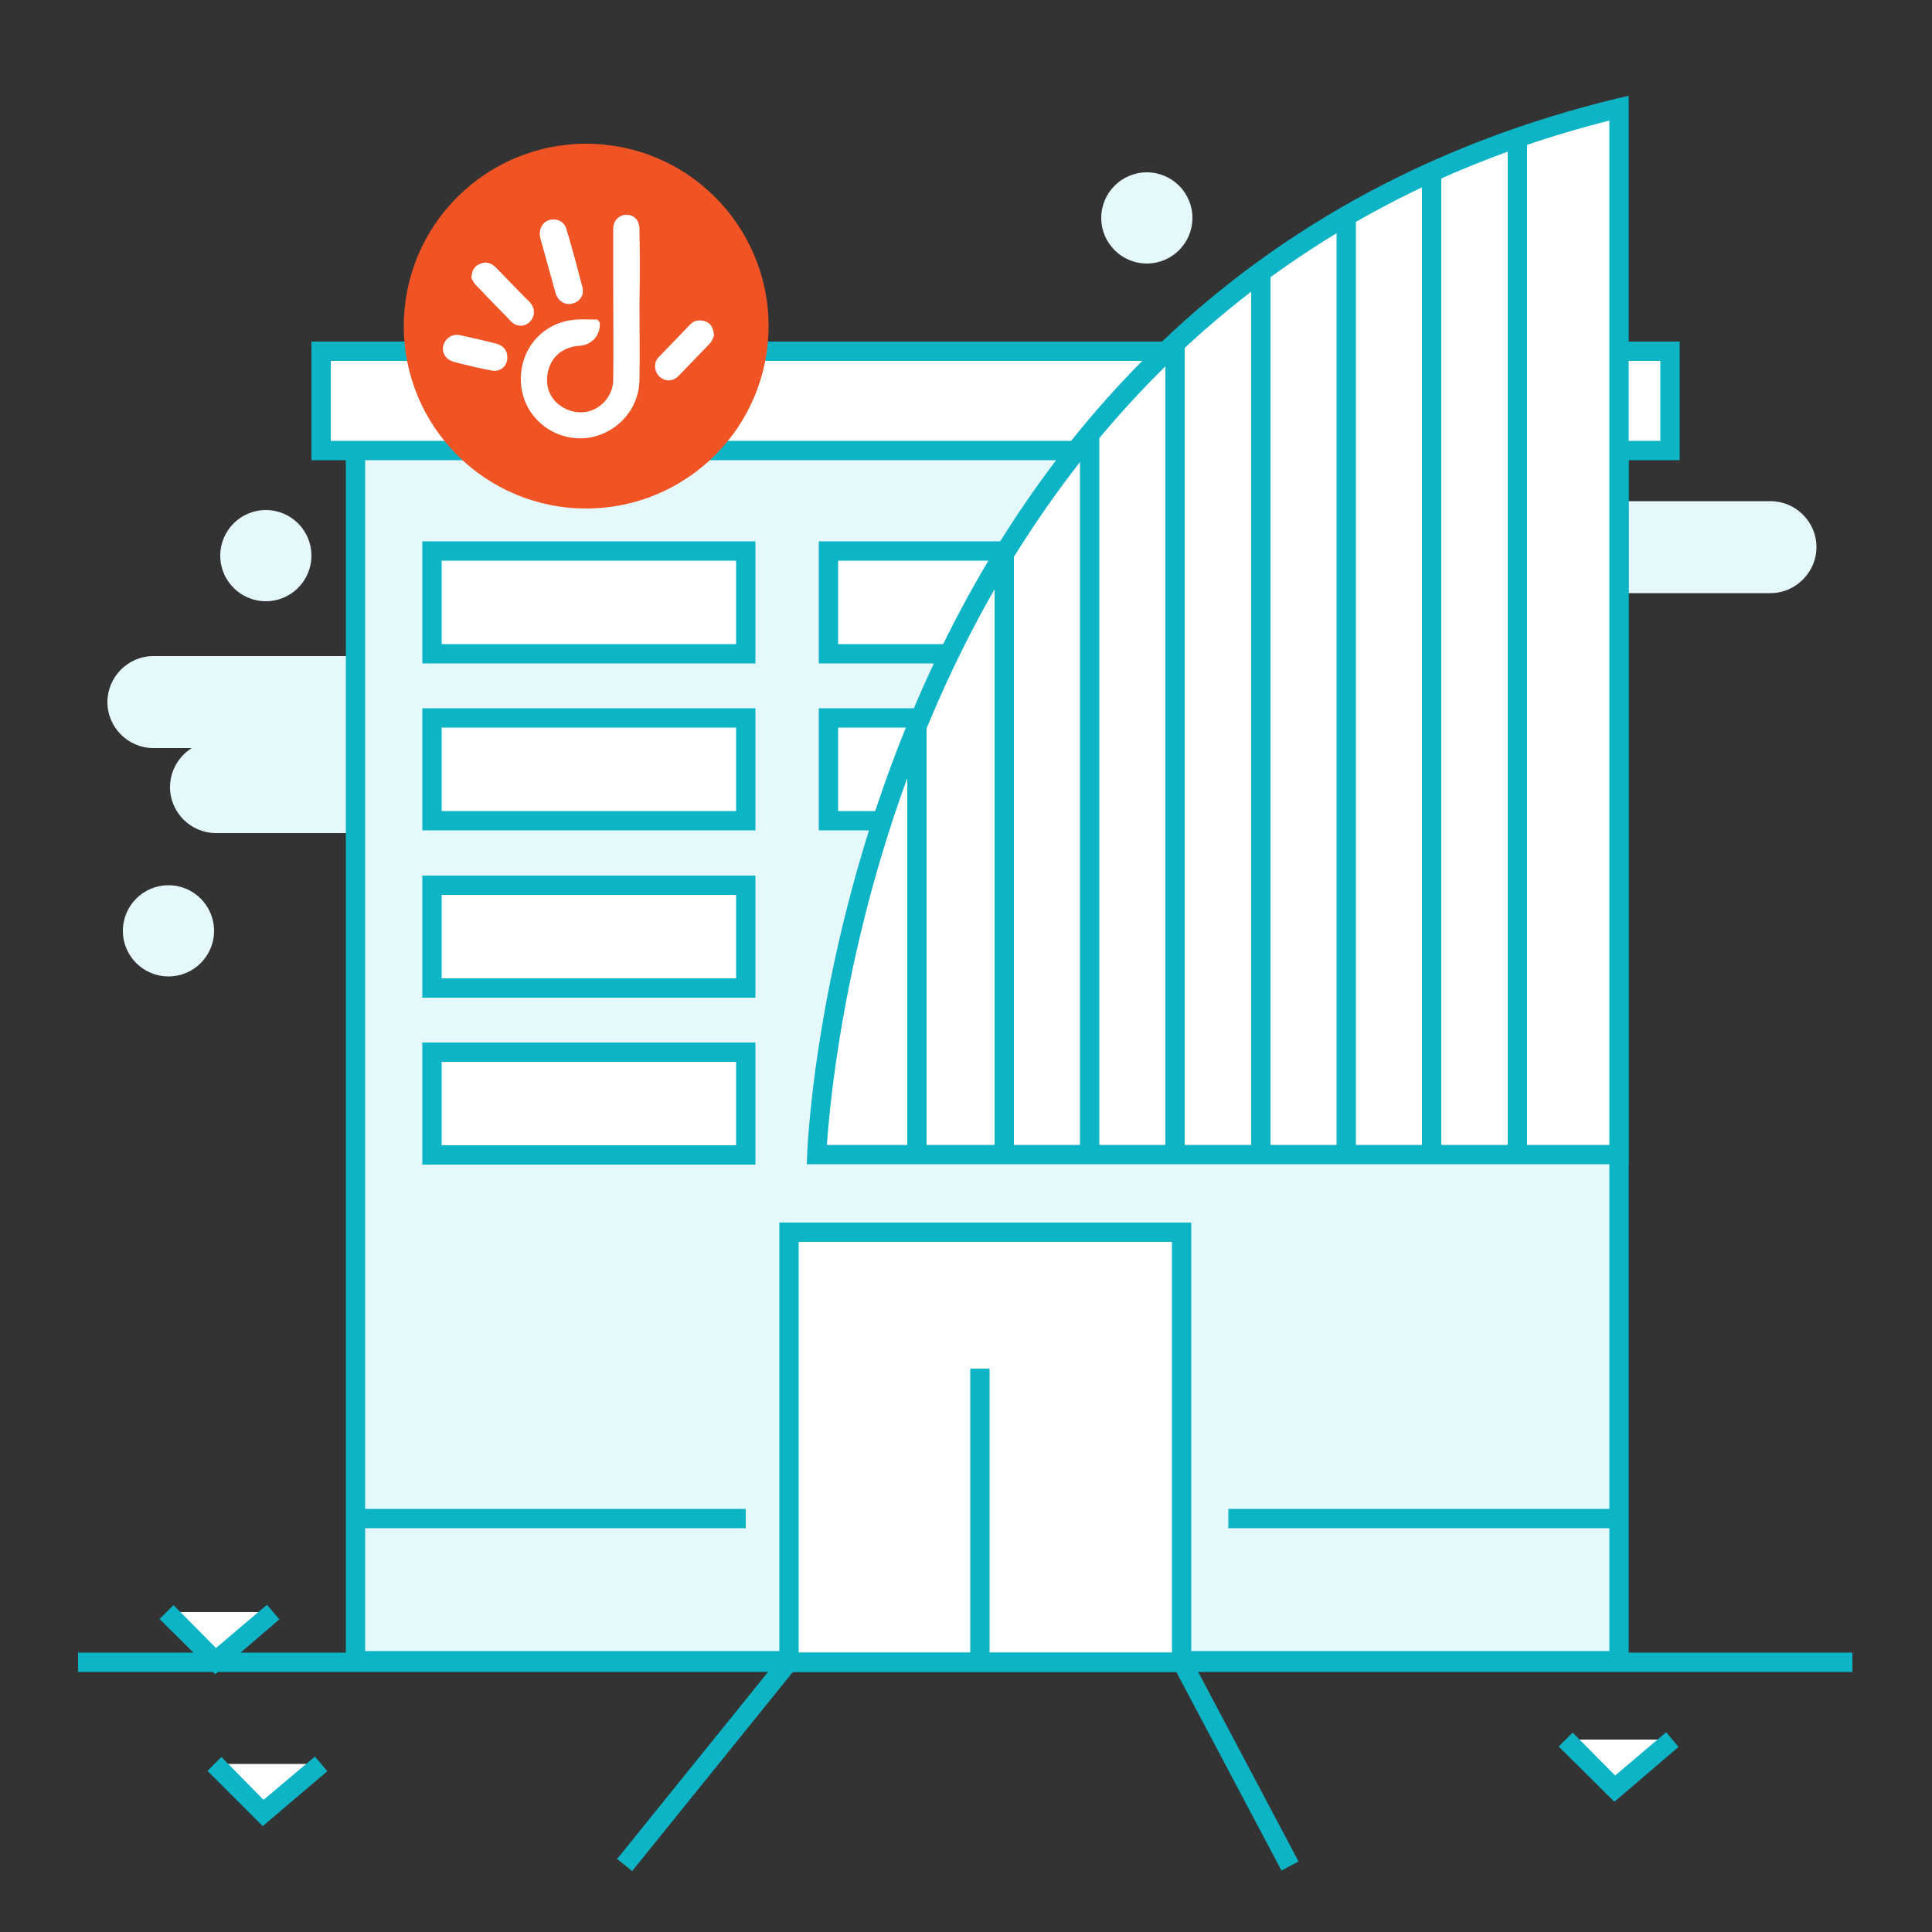 <?xml version="1.0" encoding="utf-8"?>
<!-- Generator: Adobe Illustrator 25.0.0, SVG Export Plug-In . SVG Version: 6.00 Build 0)  -->
<svg version="1.1" id="Layer_1" xmlns="http://www.w3.org/2000/svg" xmlns:xlink="http://www.w3.org/1999/xlink" x="0px" y="0px"
	 viewBox="0 0 500 500" style="enable-background:new 0 0 500 500;" xml:space="preserve">
<rect x="0" y="0" width="500" height="500" fill="#333333" stroke="none"/>
<style type="text/css">
	.st0{fill:#E5F8FB;}
	.st1{fill:#0CB4C6;}
	.st2{fill:#FFFFFF;}
	.st3{fill:#F05425;}
</style>
<g id="dhiraagu-icons">
	<path class="st0" d="M141,193.6H39.7c-6.5,0-11.9-5.3-11.9-11.9l0,0c0-6.5,5.3-11.9,11.9-11.9H141c6.5,0,11.9,5.3,11.9,11.9l0,0
		C152.9,188.2,147.5,193.6,141,193.6z"/>
	<path class="st0" d="M157.2,215.6H55.9c-6.5,0-11.9-5.3-11.9-11.9l0,0c0-6.5,5.3-11.9,11.9-11.9h101.3c6.5,0,11.9,5.3,11.9,11.9
		l0,0C169.1,210.3,163.8,215.6,157.2,215.6z"/>
	<path class="st0" d="M458.2,153.5H356.9c-6.5,0-11.9-5.3-11.9-11.9l0,0c0-6.5,5.3-11.9,11.9-11.9h101.3c6.5,0,11.9,5.3,11.9,11.9
		l0,0C470.1,148.1,464.7,153.5,458.2,153.5z"/>
	<g>
		<rect x="92" y="116.5" class="st0" width="327" height="313.3"/>
		<path class="st1" d="M421.5,432.3h-332V114h332V432.3z M94.5,427.3h322V119h-322V427.3z"/>
	</g>
	<g>
		<rect x="204.2" y="318.9" class="st2" width="101.6" height="111.3"/>
		<path class="st1" d="M308.3,432.7H201.7V316.4h106.6V432.7z M206.7,427.7h96.6V321.4h-96.6V427.7z"/>
	</g>
	<g>
		<rect x="83.1" y="90.9" class="st2" width="349.1" height="25.7"/>
		<path class="st1" d="M434.7,119.1H80.6V88.4h354.1V119.1z M85.6,114.1h344.1V93.4H85.6V114.1z"/>
	</g>
	<rect x="251.1" y="354.2" class="st1" width="5" height="76"/>
	<g>
		<rect x="111.8" y="142.6" class="st2" width="81.2" height="26.6"/>
		<path class="st1" d="M195.5,171.7h-86.2v-31.6h86.2V171.7z M114.3,166.7h76.2v-21.6h-76.2V166.7z"/>
	</g>
	<g>
		<rect x="111.8" y="185.8" class="st2" width="81.2" height="26.6"/>
		<path class="st1" d="M195.5,214.9h-86.2v-31.6h86.2V214.9z M114.3,209.9h76.2v-21.6h-76.2V209.9z"/>
	</g>
	<g>
		<rect x="111.8" y="229.1" class="st2" width="81.2" height="26.6"/>
		<path class="st1" d="M195.5,258.2h-86.2v-31.6h86.2V258.2z M114.3,253.2h76.2v-21.6h-76.2V253.2z"/>
	</g>
	<g>
		<rect x="214.4" y="142.6" class="st2" width="81.2" height="26.6"/>
		<path class="st1" d="M298.1,171.7h-86.2v-31.6h86.2V171.7z M216.9,166.7h76.2v-21.6h-76.2V166.7z"/>
	</g>
	<g>
		<rect x="214.4" y="185.8" class="st2" width="81.2" height="26.6"/>
		<path class="st1" d="M298.1,214.9h-86.2v-31.6h86.2V214.9z M216.9,209.9h76.2v-21.6h-76.2V209.9z"/>
	</g>
	<g>
		<rect x="111.8" y="272.3" class="st2" width="81.2" height="26.6"/>
		<path class="st1" d="M195.5,301.4h-86.2v-31.6h86.2V301.4z M114.3,296.4h76.2v-21.6h-76.2V296.4z"/>
	</g>
	<rect x="92" y="390.5" class="st1" width="101" height="5"/>
	<rect x="317.9" y="390.5" class="st1" width="101.1" height="5"/>
	<g>
		<path class="st2" d="M419,298.8H211.4c0,0,7-222.4,207.6-270.8V298.8z"/>
		<path class="st1" d="M421.5,301.3H208.8l0.1-2.6c0-0.6,2.1-56.8,28.8-118.2c15.7-36.1,36.7-66.9,62.5-91.6
			c32.2-30.9,72-52.2,118.2-63.4l3.1-0.7V301.3z M214,296.3h202.5V31.2c-100.6,25.4-150.2,96.2-174.2,151.4
			C219.2,235.6,214.8,284.7,214,296.3z"/>
	</g>
	<rect x="234.8" y="188.6" class="st1" width="5" height="109.2"/>
	<rect x="257.4" y="143.8" class="st1" width="5" height="154"/>
	<rect x="279.5" y="112.3" class="st1" width="5" height="185.5"/>
	<rect x="301.6" y="89.3" class="st1" width="5" height="208.5"/>
	<rect x="323.8" y="70.3" class="st1" width="5" height="227.5"/>
	<rect x="345.9" y="57.4" class="st1" width="5" height="240.4"/>
	<rect x="368" y="45.5" class="st1" width="5" height="252.3"/>
	<rect x="390.2" y="35.7" class="st1" width="5" height="262.1"/>
	<rect x="20.2" y="427.7" class="st1" width="459.2" height="5"/>
	<circle class="st3" cx="151.7" cy="84.4" r="47.2"/>
	<g>
		<path class="st2" d="M165.5,78.7c0,6.5,0.1,13.1,0,19.6c-0.1,7-4.9,12.9-11.7,14.7c-9.5,2.3-18.8-4.7-19-14.5
			c-0.2-7.8,5-14.3,12.7-15.6c2.3-0.4,4.7-0.2,7-0.2c0.2,0,0.6,0.5,0.7,0.8c0.3,3.2-2,5.8-5.3,6c-5.2,0.3-8.6,4.2-8.3,9.5
			c0.2,4.4,4.4,7.9,9.1,7.7c4.4-0.2,8-4,8-8.5c0.1-8,0-16.1,0-24.1c0-5,0-9.9,0-14.9c0-1.7,0.9-3,2.5-3.5c1.3-0.4,2.9,0.1,3.7,1.3
			c0.4,0.7,0.6,1.5,0.6,2.3C165.6,65.7,165.6,72.2,165.5,78.7L165.5,78.7z"/>
		<path class="st2" d="M143.2,56.8c1.6,0,2.9,0.8,3.4,2.5c1.5,5,2.8,9.9,4.1,14.9c0.6,2.2-0.6,3.9-2.7,4.4c-1.8,0.4-3.6-0.7-4.2-2.7
			c-1.3-4.8-2.7-9.6-4-14.4C139.3,58.9,140.8,56.8,143.2,56.8z"/>
		<path class="st2" d="M122,72c0.1-2.1,0.8-3.1,2.2-3.7c1.5-0.7,2.8-0.3,4,0.8c2.4,2.5,4.8,4.9,7.2,7.4c0.6,0.6,1.2,1.2,1.8,1.8
			c1.3,1.5,1.3,3.4,0.1,4.8s-3.2,1.6-4.7,0.4c-0.3-0.2-0.5-0.4-0.7-0.7c-2.8-2.9-5.7-5.8-8.5-8.8C122.6,73.4,122.3,72.4,122,72z"/>
		<path class="st2" d="M184.8,86.8c-0.2,0.5-0.5,1.5-1.1,2.1c-2.7,2.8-5.4,5.6-8.1,8.4c-1.5,1.5-3.5,1.5-5,0.1
			c-1.3-1.3-1.5-3.6-0.1-5c2.7-2.8,5.4-5.6,8.1-8.4c1.1-1.2,2.5-1.3,4-0.8C184,83.7,184.6,84.9,184.8,86.8z"/>
		<path class="st2" d="M131.3,92.5c0,2.2-1.7,3.8-4,3.4c-2.8-0.5-5.7-1.2-8.5-1.9c-0.7-0.2-1.3-0.3-2-0.6c-1.7-0.7-2.6-2.5-2-4.2
			c0.6-1.8,2.3-2.8,4.1-2.5c3.1,0.7,6.3,1.4,9.4,2.2C130.3,89.4,131.3,90.7,131.3,92.5z"/>
	</g>
	<circle class="st0" cx="43.6" cy="240.9" r="11.8"/>
	<circle class="st0" cx="68.8" cy="143.8" r="11.8"/>
	<circle class="st0" cx="296.8" cy="56.4" r="11.8"/>
	
		<rect x="317.3" y="426.7" transform="matrix(0.884 -0.468 0.468 0.884 -176.441 202.706)" class="st1" width="5" height="59.6"/>
	
		<rect x="149" y="454.1" transform="matrix(0.628 -0.778 0.778 0.628 -287.153 311.842)" class="st1" width="67.8" height="5"/>
	<g>
		<polyline class="st2" points="55.5,456.5 68.1,469.2 83.1,456.5 		"/>
		<polygon class="st1" points="68,472.6 53.7,458.3 57.3,454.7 68.2,465.8 81.5,454.6 84.7,458.4 		"/>
	</g>
	<g>
		<polyline class="st2" points="405.2,450.2 417.9,462.9 432.8,450.2 		"/>
		<polygon class="st1" points="417.8,466.3 403.4,452 407,448.4 418,459.5 431.2,448.3 434.4,452.1 		"/>
	</g>
	<g>
		<polyline class="st2" points="43.1,417.2 55.8,429.9 70.7,417.2 		"/>
		<polygon class="st1" points="55.7,433.3 41.3,419 44.9,415.4 55.9,426.5 69.1,415.3 72.3,419.1 		"/>
	</g>
</g>
<g id="colors">
</g>
</svg>
